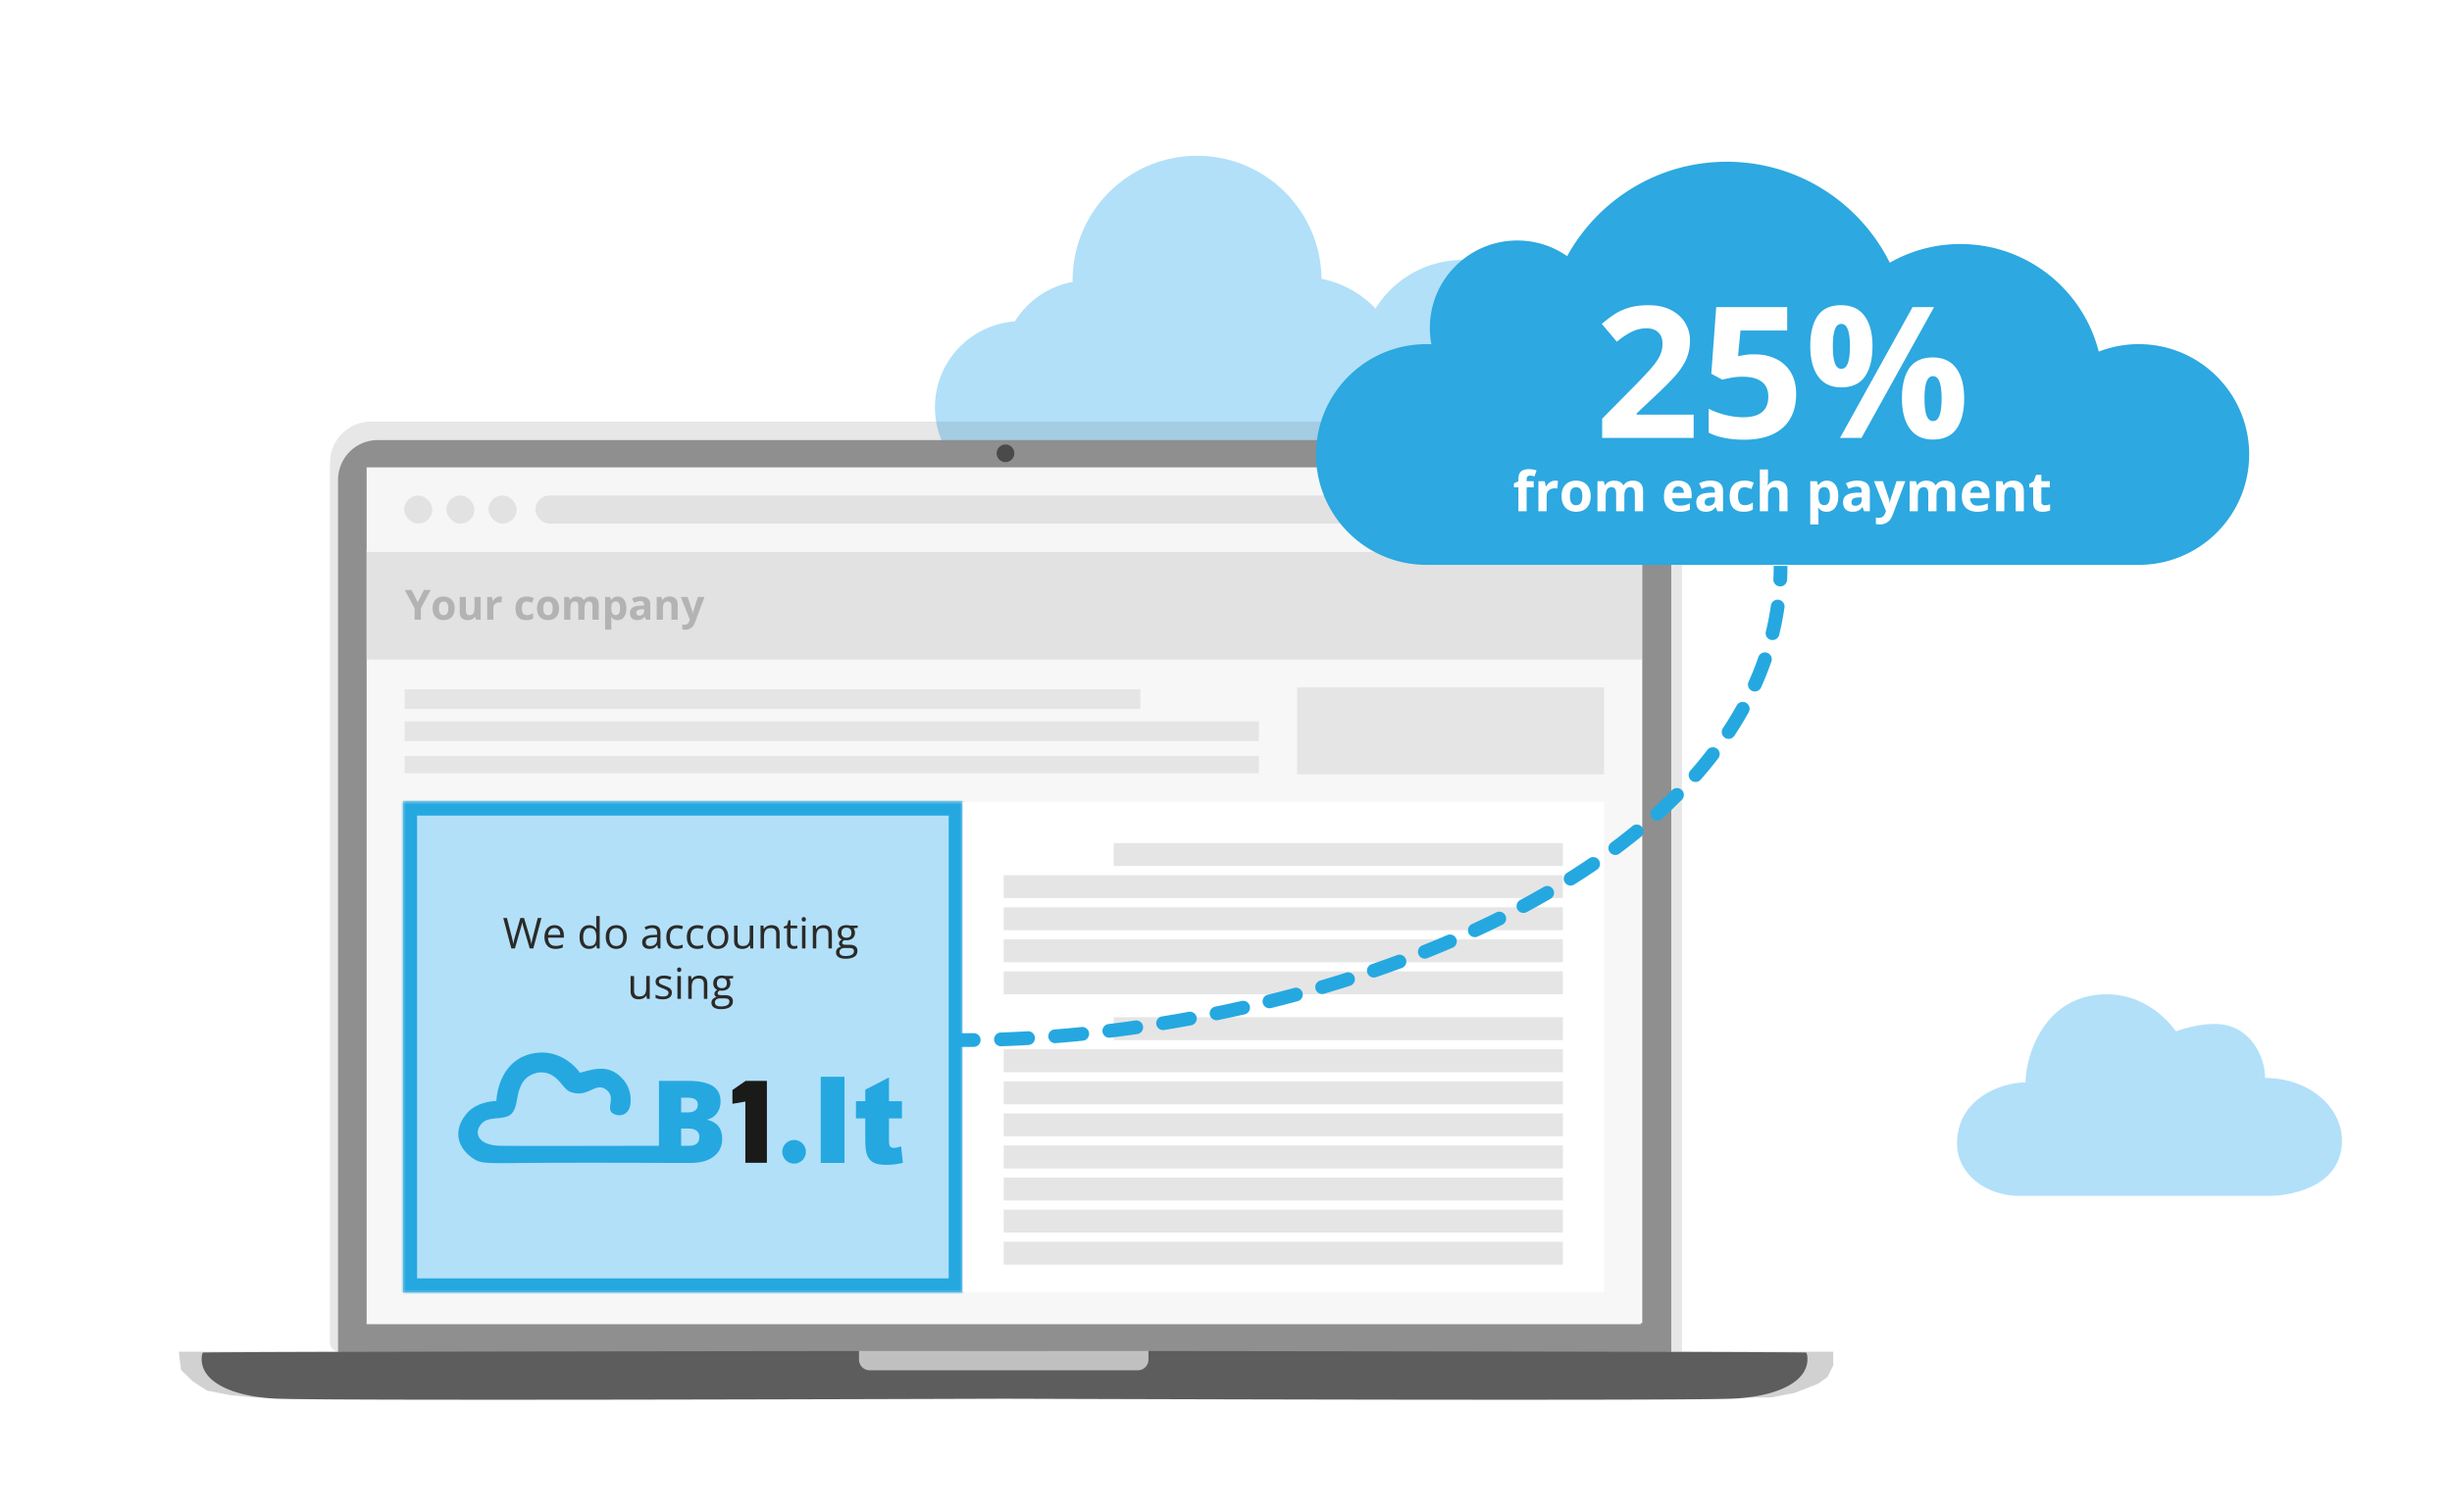 <svg width="535" height="330" fill="none" xmlns="http://www.w3.org/2000/svg"><path fill-rule="evenodd" clip-rule="evenodd" d="m73.724 280.246.19.001.191-.001h.166v-.002c9.293-.19 16.767-7.782 16.767-17.12 0-9.457-7.666-17.124-17.124-17.124-7.889 0-14.532 5.335-16.518 12.595a12.604 12.604 0 0 0-9.567-4.383c-6.358 0-11.62 4.697-12.503 10.81a8.136 8.136 0 0 0-4.149-1.129 8.177 8.177 0 0 0-.204 16.352v.001h.07l.134.001.134-.001h42.413Z" fill="#fff"/><path fill-rule="evenodd" clip-rule="evenodd" d="M345.506 107.658c.289.018.582.028.877.028 7.41 0 13.418-6.008 13.418-13.419 0-7.41-6.008-13.418-13.418-13.418-1.751 0-3.424.335-4.958.945.102-.866.154-1.747.154-2.64 0-12.378-10.034-22.412-22.412-22.412-8.038 0-15.087 4.232-19.043 10.589a22.37 22.37 0 0 0-11.782-6.483C288.178 45.992 276.085 34 261.19 34c-14.997 0-27.154 12.157-27.154 27.154 0 .127.001.254.003.38-5.323.968-9.864 4.178-12.609 8.616-9.743.697-17.43 8.822-17.43 18.742 0 10.319 8.316 18.694 18.611 18.791v.002h122.895v-.027Z" fill="#B2E0F9"/><path fill-rule="evenodd" clip-rule="evenodd" d="M113.239 62.122a6.945 6.945 0 1 0-2.109-13.387c.052-.448.079-.903.079-1.364 0-6.406-5.193-11.6-11.6-11.6-4.16 0-7.81 2.191-9.857 5.482a11.58 11.58 0 0 0-6.103-3.357C83.564 30.206 77.305 24 69.596 24c-7.762 0-14.054 6.292-14.054 14.054l.001.197a9.734 9.734 0 0 0-6.522 4.458 9.725 9.725 0 0 0-9.021 9.7c0 5.34 4.304 9.676 9.633 9.726v.003h63.606v-.016Z" fill="#fff"/><path fill-rule="evenodd" clip-rule="evenodd" d="M441.958 236.232c0-5.751 4-19.232 17.739-19.232 9.826 0 15.043 8.079 15.043 8.079s6.783-2.546 11.479-1.229c5.247 1.472 7.999 6.939 7.999 11.417 9.826 0 16.783 6.587 16.783 13.613 0 10.539-11.992 12.12-15.826 12.12h-54.55c-7.363 0-13.624-4.83-13.624-11.417 0-9.661 9.391-13.351 14.957-13.351Z" fill="#B2E0F9"/><g filter="url(#banner_Partneriams_en__a)"><path d="M55.493 305h330.882l5.154-1 5.154-2 2.062-1.5L400 298v-3H39l.515 4 2.577 2.5 3.093 2 5.154 1 5.154.5Z" fill="#000" fill-opacity=".18"/></g><g filter="url(#banner_Partneriams_en__b)"><path d="M72 101a9 9 0 0 1 9-9h277a9 9 0 0 1 9 9v194H74a2 2 0 0 1-2-2V101Z" fill="#474747" fill-opacity=".13"/></g><path d="M358.314 291.933h3.171V104.702a5.486 5.486 0 0 0-5.486-5.486H82.42a5.486 5.486 0 0 0-5.485 5.486v187.231h281.379Z" fill="#fff" stroke="#8F8F8F" stroke-width="6.342"/><path fill="#F7F7F7" d="M80 120h278v169H80z"/><path fill="#E5E5E5" d="M88.282 150.43h160.527v4.309H88.282zm.001 7.003h186.384v4.309H88.283zm.005 7.541h186.384v3.771H88.288zM283 150h67v19h-67z"/><path fill="#E2E2E2" d="M80.009 120.412H358.21v23.524H80.009z"/><path fill="#F6F6F6" d="M80 102h278.201v18.41H80z"/><rect x="88.187" y="108.137" width="6.137" height="6.137" rx="3.068" fill="#E2E2E2"/><rect x="97.391" y="108.137" width="6.137" height="6.137" rx="3.068" fill="#E2E2E2"/><rect x="106.594" y="108.138" width="6.137" height="6.137" rx="3.068" fill="#E2E2E2"/><rect x="325.473" y="108.137" width="6.137" height="6.137" rx="3.068" fill="#E2E2E2"/><rect x="316.27" y="108.137" width="6.137" height="6.137" rx="3.068" fill="#E2E2E2"/><rect x="334.684" y="108.138" width="6.137" height="6.137" rx="3.068" fill="#E2E2E2"/><rect x="343.88" y="108.136" width="6.137" height="6.137" rx="3.068" fill="#C4C4C4"/><rect x="116.822" y="108.137" width="194.332" height="6.137" rx="3.068" fill="#E2E2E2"/><path d="m91.146 131.432 1.354-2.673h1.483l-2.154 3.965v2.526h-1.367v-2.482l-2.153-4.009H89.8l1.346 2.673Zm8.058 1.327c0 .415-.057.782-.17 1.101-.109.32-.27.591-.483.813a2.03 2.03 0 0 1-.764.497c-.296.113-.63.169-1.003.169-.35 0-.67-.056-.963-.169a2.134 2.134 0 0 1-.76-.497 2.318 2.318 0 0 1-.497-.813 3.228 3.228 0 0 1-.173-1.101c0-.55.098-1.016.293-1.398.195-.382.474-.672.835-.87.36-.199.791-.298 1.292-.298.464 0 .876.099 1.234.298.361.198.644.488.848.87.207.382.31.848.31 1.398Zm-3.432 0c0 .326.035.6.106.822a.967.967 0 0 0 .333.501c.151.113.348.169.59.169.24 0 .434-.056.582-.169a.944.944 0 0 0 .329-.501 2.73 2.73 0 0 0 .106-.822 2.66 2.66 0 0 0-.106-.817.919.919 0 0 0-.329-.492c-.15-.11-.347-.165-.59-.165-.358 0-.619.123-.782.369-.16.246-.24.614-.24 1.105Zm9.106-2.473v4.964h-1.039l-.182-.635h-.071c-.107.169-.24.306-.4.413-.16.107-.336.185-.528.235a2.333 2.333 0 0 1-.6.076c-.355 0-.664-.062-.928-.187a1.384 1.384 0 0 1-.617-.59c-.145-.267-.217-.613-.217-1.039v-3.237h1.354v2.9c0 .355.064.623.191.803.127.181.33.271.608.271.275 0 .491-.062.648-.187.157-.127.267-.312.329-.554a3.56 3.56 0 0 0 .097-.897v-2.336h1.355Zm4.191-.093c.068 0 .146.005.235.013.092.006.166.015.222.027l-.102 1.27a.82.82 0 0 0-.191-.031 1.92 1.92 0 0 0-.209-.014c-.174 0-.345.023-.51.067-.163.044-.31.117-.44.218-.13.097-.234.228-.311.39-.074.16-.111.357-.111.591v2.526h-1.354v-4.964h1.026l.2.835h.066c.098-.169.219-.323.364-.462.148-.142.315-.254.502-.337.189-.086.394-.129.613-.129Zm5.736 5.146c-.492 0-.91-.089-1.257-.267a1.775 1.775 0 0 1-.79-.834c-.181-.376-.271-.857-.271-1.443 0-.607.102-1.101.307-1.483.207-.385.492-.667.856-.848.367-.181.792-.271 1.275-.271a3.451 3.451 0 0 1 1.545.338l-.4 1.047a6.408 6.408 0 0 0-.595-.208 1.843 1.843 0 0 0-.55-.085.993.993 0 0 0-.591.169.971.971 0 0 0-.351.497 2.583 2.583 0 0 0-.115.835c0 .329.041.601.124.817a.995.995 0 0 0 .36.484c.157.103.348.155.573.155.281 0 .531-.037.75-.111.219-.077.432-.183.639-.319v1.158a2.188 2.188 0 0 1-.652.28 3.456 3.456 0 0 1-.857.089Zm7.174-2.58c0 .415-.056.782-.168 1.101-.11.32-.271.591-.484.813-.21.219-.465.385-.764.497-.296.113-.63.169-1.003.169-.35 0-.671-.056-.964-.169a2.134 2.134 0 0 1-.759-.497 2.313 2.313 0 0 1-.497-.813 3.213 3.213 0 0 1-.173-1.101c0-.55.097-1.016.293-1.398.195-.382.473-.672.834-.87.361-.199.792-.298 1.292-.298.465 0 .876.099 1.235.298.361.198.643.488.848.87.207.382.31.848.31 1.398Zm-3.432 0c0 .326.036.6.107.822a.967.967 0 0 0 .333.501c.151.113.348.169.59.169.24 0 .434-.056.582-.169a.95.95 0 0 0 .329-.501c.071-.222.106-.496.106-.822a2.66 2.66 0 0 0-.106-.817.924.924 0 0 0-.329-.492c-.151-.11-.348-.165-.59-.165-.359 0-.619.123-.782.369-.16.246-.24.614-.24 1.105Zm10.38-2.566c.563 0 .988.145 1.275.435.29.287.435.749.435 1.385v3.237h-1.359v-2.899c0-.355-.061-.623-.182-.804-.121-.18-.309-.271-.564-.271-.358 0-.612.129-.763.387-.151.254-.227.62-.227 1.096v2.491h-1.354v-2.899c0-.237-.026-.435-.08-.595a.7.7 0 0 0-.244-.36.696.696 0 0 0-.422-.12c-.251 0-.45.064-.595.191-.142.125-.244.31-.306.555a3.84 3.84 0 0 0-.089.893v2.335h-1.354v-4.964h1.035l.182.635h.075c.101-.171.226-.31.377-.417a1.63 1.63 0 0 1 .507-.235c.183-.051.37-.076.559-.076.364 0 .672.059.923.178.255.118.45.302.586.55h.12c.148-.254.357-.439.626-.555a2.14 2.14 0 0 1 .839-.173Zm5.865 0c.56 0 1.011.218 1.354.653.347.435.52 1.073.52 1.913 0 .563-.082 1.036-.244 1.421-.163.382-.388.67-.675.866a1.72 1.72 0 0 1-.99.293c-.24 0-.446-.03-.617-.089a1.594 1.594 0 0 1-.44-.235 2.16 2.16 0 0 1-.315-.311h-.071a3.79 3.79 0 0 1 .071.728v2.002h-1.354v-7.148h1.101l.191.644h.062c.089-.133.197-.256.324-.368.127-.113.28-.202.457-.267.181-.068.39-.102.626-.102Zm-.435 1.083c-.237 0-.425.049-.564.147a.84.84 0 0 0-.306.44 2.666 2.666 0 0 0-.102.741v.146c0 .32.029.591.089.813a.96.96 0 0 0 .306.506c.145.115.343.173.595.173a.757.757 0 0 0 .511-.173c.133-.115.232-.284.297-.506.068-.225.102-.499.102-.821 0-.486-.075-.851-.226-1.097-.151-.246-.385-.369-.702-.369Zm5.461-1.092c.666 0 1.177.145 1.532.435.355.29.532.731.532 1.323v3.308h-.945l-.262-.675h-.036a2.48 2.48 0 0 1-.435.435 1.48 1.48 0 0 1-.51.249c-.193.053-.426.08-.702.08-.293 0-.556-.056-.79-.169a1.25 1.25 0 0 1-.546-.515c-.133-.234-.2-.53-.2-.888 0-.527.185-.914.555-1.163.37-.252.925-.391 1.665-.417l.861-.027v-.218c0-.26-.068-.451-.204-.572-.136-.122-.326-.182-.568-.182-.24 0-.475.034-.706.102a5.554 5.554 0 0 0-.693.257l-.448-.914c.263-.139.558-.249.883-.329.329-.08.668-.12 1.017-.12Zm.719 2.766-.524.018c-.438.012-.743.09-.914.235a.718.718 0 0 0-.253.573c0 .207.06.355.182.444a.802.802 0 0 0 .475.129c.29 0 .534-.086.732-.258.202-.171.302-.416.302-.732v-.409Zm5.563-2.757c.53 0 .956.145 1.279.435.322.287.484.749.484 1.385v3.237h-1.354v-2.899c0-.355-.065-.623-.196-.804-.127-.18-.328-.271-.603-.271-.415 0-.698.141-.848.422-.151.281-.227.687-.227 1.217v2.335h-1.354v-4.964h1.034l.182.635h.076c.107-.171.238-.31.395-.417.16-.107.336-.185.528-.235.196-.051.397-.076.604-.076Zm2.446.093h1.483l.937 2.793c.03.089.055.179.076.271a4.625 4.625 0 0 1 .088.59h.027c.018-.16.041-.309.071-.448a4.32 4.32 0 0 1 .12-.413l.919-2.793h1.452l-2.1 5.599a2.668 2.668 0 0 1-.497.857c-.205.231-.44.404-.706.519a2.14 2.14 0 0 1-.871.173 3.359 3.359 0 0 1-.688-.075v-1.075a2.346 2.346 0 0 0 .533.058.947.947 0 0 0 .83-.444c.092-.133.165-.28.218-.439l.08-.245-1.972-4.928Z" fill="#B3B3B3"/><path stroke="#000" d="M88.5 175.5h121v106h-121z"/><mask id="banner_Partneriams_en__c" fill="#fff"><path d="M88 175h122v107H88V175Z"/></mask><path d="M88 175h122v107H88V175Z" fill="#B2E0F9"/><path d="M88 175v-3h-3v3h3Zm122 0h3v-3h-3v3Zm0 107v3h3v-3h-3Zm-122 0h-3v3h3v-3Zm0-104h122v-6H88v6Zm119-3v107h6V175h-6Zm3 104H88v6h122v-6Zm-119 3V175h-6v107h6Z" fill="#25A8E0" mask="url(#banner_Partneriams_en__c)"/><path d="M118.142 200.342 116.361 207h-.778l-1.321-4.481c-.04-.128-.078-.255-.114-.383l-.096-.369-.077-.309-.041-.205a2.705 2.705 0 0 1-.037.2c-.015.088-.036.19-.063.305a6.786 6.786 0 0 1-.091.369c-.034.131-.07.263-.11.396L112.349 207h-.779l-1.767-6.658h.806l1.071 4.176c.036.14.069.278.1.414.033.134.062.265.086.392.028.128.052.252.073.374.021.121.041.239.059.355a6.13 6.13 0 0 1 .06-.369c.024-.131.05-.263.077-.396.03-.134.062-.269.096-.406.036-.136.074-.273.114-.41l1.197-4.13h.797l1.248 4.162a10.871 10.871 0 0 1 .214.834c.03.13.056.256.078.378.024.118.045.23.063.337a15.714 15.714 0 0 1 .182-.984c.043-.179.089-.364.137-.556l1.07-4.171h.811Zm2.86 1.576c.425 0 .789.094 1.093.282.304.188.536.452.697.792.161.337.241.732.241 1.184v.469h-3.447c.009.586.154 1.033.437 1.339.282.307.68.46 1.193.46.316 0 .595-.028.838-.086.243-.058.495-.143.756-.255v.665a3.741 3.741 0 0 1-.751.246 4.363 4.363 0 0 1-.875.077c-.48 0-.899-.097-1.257-.291a2.047 2.047 0 0 1-.829-.866c-.197-.379-.296-.844-.296-1.393 0-.538.09-1.002.269-1.394.182-.395.437-.698.765-.911.331-.212.72-.318 1.166-.318Zm-.009.619c-.404 0-.726.132-.966.396-.239.264-.382.633-.428 1.107h2.642a2.138 2.138 0 0 0-.141-.784 1.113 1.113 0 0 0-.406-.528c-.182-.127-.416-.191-.701-.191Zm7.523 4.554c-.631 0-1.132-.215-1.503-.647-.367-.431-.551-1.071-.551-1.921 0-.86.189-1.508.565-1.945.377-.44.878-.66 1.503-.66.264 0 .495.034.692.104.198.07.368.164.51.283.143.115.263.247.36.396h.055a7.427 7.427 0 0 1-.055-.788v-1.999h.756V207h-.61l-.114-.71h-.032a1.753 1.753 0 0 1-.36.405 1.664 1.664 0 0 1-.514.291c-.198.07-.431.105-.702.105Zm.119-.628c.534 0 .912-.152 1.134-.456.221-.303.332-.754.332-1.352v-.137c0-.635-.106-1.122-.319-1.462-.209-.34-.592-.51-1.147-.51-.465 0-.812.179-1.043.537-.231.356-.346.841-.346 1.458 0 .613.114 1.087.341 1.421.231.334.58.501 1.048.501Zm8.12-1.968c0 .41-.053.776-.16 1.098a2.236 2.236 0 0 1-.46.815c-.2.222-.443.392-.728.51a2.533 2.533 0 0 1-.961.173c-.334 0-.641-.058-.92-.173a2.075 2.075 0 0 1-.72-.51 2.373 2.373 0 0 1-.469-.815 3.416 3.416 0 0 1-.164-1.098c0-.546.093-1.011.278-1.393a1.97 1.97 0 0 1 .793-.879c.346-.204.757-.305 1.234-.305.455 0 .853.101 1.193.305.343.203.609.498.797.883.191.383.287.846.287 1.389Zm-3.798 0c0 .401.053.749.159 1.043a1.4 1.4 0 0 0 .492.683c.222.161.507.242.856.242.346 0 .63-.081.852-.242.224-.161.39-.388.496-.683.106-.294.159-.642.159-1.043 0-.398-.053-.741-.159-1.029a1.38 1.38 0 0 0-.492-.674c-.221-.158-.508-.237-.86-.237-.52 0-.901.172-1.144.515-.239.343-.359.818-.359 1.425Zm9.395-2.568c.595 0 1.037.133 1.325.4.289.268.433.694.433 1.28V207h-.551l-.146-.738h-.036c-.14.182-.286.336-.438.46a1.614 1.614 0 0 1-.528.278c-.197.061-.44.091-.729.091-.303 0-.573-.053-.81-.159a1.267 1.267 0 0 1-.556-.483c-.133-.216-.2-.489-.2-.82 0-.498.197-.88.592-1.147.395-.268.996-.413 1.803-.438l.861-.036v-.305c0-.431-.093-.733-.278-.906-.185-.174-.446-.26-.783-.26-.261 0-.51.038-.747.114a5.17 5.17 0 0 0-.674.268l-.232-.573c.224-.116.482-.214.774-.296.291-.082.598-.123.92-.123Zm1.011 2.614-.761.032c-.622.024-1.061.126-1.316.305-.255.179-.382.432-.382.76 0 .286.086.497.259.633.173.137.403.205.688.205.443 0 .806-.123 1.088-.369.283-.246.424-.614.424-1.106v-.46Zm4.304 2.55c-.45 0-.846-.093-1.189-.278a1.906 1.906 0 0 1-.802-.847c-.191-.379-.286-.857-.286-1.434 0-.605.1-1.098.3-1.48.203-.386.483-.671.838-.857a2.582 2.582 0 0 1 1.211-.277c.249 0 .489.025.72.077.234.049.425.111.574.187l-.228.633a3.816 3.816 0 0 0-.528-.164 2.317 2.317 0 0 0-.556-.073c-.346 0-.634.074-.865.223a1.36 1.36 0 0 0-.515.656c-.112.288-.168.644-.168 1.066 0 .403.054.748.164 1.033.112.286.278.504.496.656.222.149.498.223.829.223.264 0 .503-.027.715-.082.213-.057.405-.124.578-.2v.674c-.167.085-.353.15-.56.196a3.407 3.407 0 0 1-.728.068Zm4.472 0c-.45 0-.846-.093-1.189-.278a1.898 1.898 0 0 1-.801-.847c-.192-.379-.287-.857-.287-1.434 0-.605.1-1.098.3-1.48.204-.386.483-.671.838-.857a2.584 2.584 0 0 1 1.212-.277c.249 0 .488.025.719.077.234.049.425.111.574.187l-.228.633a3.773 3.773 0 0 0-.528-.164 2.31 2.31 0 0 0-.556-.073c-.346 0-.634.074-.865.223a1.352 1.352 0 0 0-.514.656c-.113.288-.169.644-.169 1.066 0 .403.055.748.164 1.033.112.286.278.504.496.656.222.149.498.223.829.223.264 0 .503-.027.715-.082.213-.057.406-.124.579-.2v.674a2.36 2.36 0 0 1-.561.196 3.407 3.407 0 0 1-.728.068Zm6.776-2.596c0 .41-.053.776-.159 1.098a2.25 2.25 0 0 1-.46.815c-.2.222-.443.392-.729.51a2.525 2.525 0 0 1-.961.173c-.334 0-.64-.058-.92-.173a2.062 2.062 0 0 1-.719-.51 2.357 2.357 0 0 1-.469-.815 3.416 3.416 0 0 1-.164-1.098c0-.546.092-1.011.278-1.393.185-.386.449-.679.792-.879.346-.204.758-.305 1.234-.305.456 0 .853.101 1.193.305.344.203.609.498.797.883.192.383.287.846.287 1.389Zm-3.798 0c0 .401.053.749.16 1.043.106.295.27.522.491.683.222.161.507.242.857.242.346 0 .63-.081.851-.242.225-.161.39-.388.497-.683.106-.294.159-.642.159-1.043 0-.398-.053-.741-.159-1.029a1.392 1.392 0 0 0-.492-.674c-.222-.158-.509-.237-.861-.237-.519 0-.9.172-1.143.515-.24.343-.36.818-.36 1.425Zm9.227-2.486V207h-.619l-.11-.701h-.041a1.464 1.464 0 0 1-.4.437c-.164.118-.35.206-.556.264a2.261 2.261 0 0 1-.651.091c-.395 0-.726-.064-.993-.191a1.293 1.293 0 0 1-.606-.592c-.133-.267-.2-.61-.2-1.029v-3.27h.765v3.215c0 .416.094.727.282.933.188.204.475.306.861.306.37 0 .665-.07.883-.21.222-.14.381-.344.479-.615.097-.273.145-.607.145-1.002v-2.627h.761Zm3.962-.091c.592 0 1.04.145 1.344.437.303.288.455.753.455 1.393V207h-.747v-3.202c0-.416-.096-.727-.287-.933-.188-.207-.478-.31-.87-.31-.552 0-.941.156-1.166.469-.224.313-.337.767-.337 1.362V207h-.756v-4.991h.611l.114.719h.041a1.49 1.49 0 0 1 .405-.442c.164-.121.347-.212.551-.273.203-.064.417-.095.642-.095Zm4.969 4.554c.124 0 .252-.011.382-.032a1.67 1.67 0 0 0 .319-.078v.588a1.61 1.61 0 0 1-.369.1 2.653 2.653 0 0 1-.455.041 1.82 1.82 0 0 1-.72-.137 1.115 1.115 0 0 1-.519-.473c-.128-.222-.191-.528-.191-.92v-2.96h-.711v-.369l.715-.296.301-1.084h.455v1.157h1.462v.592h-1.462v2.937c0 .313.072.547.214.701a.759.759 0 0 0 .579.233Zm2.468-4.463V207h-.756v-4.991h.756Zm-.369-1.868a.45.45 0 0 1 .319.123c.091.079.137.204.137.374 0 .167-.046.291-.137.373a.45.45 0 0 1-.319.123.464.464 0 0 1-.328-.123c-.085-.082-.127-.206-.127-.373 0-.17.042-.295.127-.374a.464.464 0 0 1 .328-.123Zm4.336 1.777c.592 0 1.04.145 1.343.437.304.288.456.753.456 1.393V207h-.747v-3.202c0-.416-.096-.727-.287-.933-.188-.207-.478-.31-.87-.31-.553 0-.941.156-1.166.469-.225.313-.337.767-.337 1.362V207h-.756v-4.991h.61l.114.719h.041c.106-.176.242-.323.405-.442a1.78 1.78 0 0 1 .552-.273c.203-.064.417-.095.642-.095Zm4.75 7.323c-.656 0-1.162-.123-1.517-.369-.355-.243-.533-.585-.533-1.025 0-.313.099-.58.296-.801.201-.222.477-.369.829-.442a.918.918 0 0 1-.337-.273.683.683 0 0 1-.136-.419.79.79 0 0 1 .15-.479c.103-.139.259-.273.469-.4a1.371 1.371 0 0 1-.638-.538 1.627 1.627 0 0 1-.241-.888c0-.358.074-.663.223-.915.149-.255.364-.45.647-.583.282-.134.624-.201 1.024-.201.089 0 .177.005.265.014.091.006.177.017.259.032.082.012.154.027.214.046h1.713v.487l-.92.114a1.608 1.608 0 0 1 .318.983c0 .498-.168.895-.505 1.189-.337.291-.8.437-1.389.437a2.63 2.63 0 0 1-.428-.036 1.11 1.11 0 0 0-.342.273.558.558 0 0 0-.114.346c0 .097.029.175.087.232a.557.557 0 0 0 .26.128c.112.024.247.036.405.036h.879c.543 0 .959.114 1.248.342.291.228.437.56.437.997 0 .553-.225.976-.674 1.271-.45.294-1.099.442-1.949.442Zm.022-.592c.413 0 .755-.043 1.025-.128.273-.082.477-.202.61-.36a.81.81 0 0 0 .205-.555c0-.201-.045-.352-.136-.456a.698.698 0 0 0-.401-.2 3.21 3.21 0 0 0-.647-.055h-.865c-.225 0-.421.035-.588.105a.84.84 0 0 0-.387.31.92.92 0 0 0-.132.51c0 .27.114.475.342.615.228.142.552.214.974.214Zm.196-3.99c.362 0 .633-.091.815-.273.183-.182.274-.448.274-.797 0-.374-.093-.653-.278-.838-.185-.188-.459-.282-.82-.282-.346 0-.613.097-.801.291-.186.191-.278.472-.278.843 0 .34.094.601.282.783.188.182.457.273.806.273Zm-42.914 8.35V218h-.619l-.109-.701h-.041a1.455 1.455 0 0 1-.401.437 1.751 1.751 0 0 1-.556.264c-.203.061-.42.091-.651.091-.395 0-.726-.064-.993-.191a1.286 1.286 0 0 1-.605-.592c-.134-.267-.201-.61-.201-1.029v-3.27h.765v3.215c0 .416.094.727.283.933.188.204.475.306.86.306.371 0 .665-.07.884-.21.222-.14.381-.344.478-.615.097-.273.146-.607.146-1.002v-2.627h.76Zm4.828 3.625c0 .319-.081.587-.242.806a1.423 1.423 0 0 1-.683.487 3.042 3.042 0 0 1-1.056.164c-.349 0-.651-.027-.907-.082a2.638 2.638 0 0 1-.669-.232v-.697c.203.1.446.191.729.273.282.082.57.123.865.123.431 0 .744-.07.938-.209a.667.667 0 0 0 .292-.569.575.575 0 0 0-.119-.36c-.076-.107-.205-.208-.387-.305a5.564 5.564 0 0 0-.756-.328 8.986 8.986 0 0 1-.829-.36 1.545 1.545 0 0 1-.537-.442c-.125-.173-.187-.398-.187-.674 0-.422.17-.745.51-.97.343-.228.793-.341 1.348-.341.301 0 .582.03.843.091.264.057.51.136.738.236l-.256.606a4.688 4.688 0 0 0-.66-.223 2.82 2.82 0 0 0-.715-.091c-.349 0-.618.058-.806.173a.533.533 0 0 0-.278.474.57.57 0 0 0 .128.382c.088.1.227.194.419.283.191.088.443.191.756.309.312.116.583.236.81.36.228.121.403.27.524.446.125.173.187.397.187.67Zm1.972-3.625V218h-.756v-4.991h.756Zm-.369-1.868c.124 0 .231.041.319.123.091.079.136.204.136.374 0 .167-.045.291-.136.373a.452.452 0 0 1-.319.123.462.462 0 0 1-.328-.123c-.085-.082-.128-.206-.128-.373 0-.17.043-.295.128-.374a.462.462 0 0 1 .328-.123Zm4.335 1.777c.592 0 1.04.145 1.344.437.304.288.455.753.455 1.393V218h-.747v-3.202c0-.416-.095-.727-.286-.933-.189-.207-.479-.31-.87-.31-.553 0-.942.156-1.166.469-.225.313-.337.767-.337 1.362V218h-.756v-4.991h.61l.114.719h.041a1.49 1.49 0 0 1 .405-.442c.164-.121.348-.212.551-.273.204-.064.418-.095.642-.095Zm4.75 7.323c-.655 0-1.161-.123-1.516-.369-.355-.243-.533-.585-.533-1.025 0-.313.099-.58.296-.801.2-.222.477-.369.829-.442a.91.91 0 0 1-.337-.273.683.683 0 0 1-.137-.419c0-.183.05-.342.151-.479.103-.139.259-.273.469-.4a1.371 1.371 0 0 1-.638-.538 1.627 1.627 0 0 1-.241-.888c0-.358.074-.663.223-.915.149-.255.364-.45.647-.583.282-.134.623-.201 1.024-.201.088 0 .176.005.264.014.091.006.178.017.26.032.082.012.153.027.214.046h1.712v.487l-.92.114a1.608 1.608 0 0 1 .319.983c0 .498-.168.895-.505 1.189-.337.291-.8.437-1.389.437-.14 0-.283-.012-.428-.036a1.11 1.11 0 0 0-.342.273.558.558 0 0 0-.114.346c0 .097.029.175.087.232.06.058.147.101.259.128.113.024.248.036.406.036h.879c.543 0 .959.114 1.247.342.292.228.438.56.438.997 0 .553-.225.976-.674 1.271-.45.294-1.099.442-1.95.442Zm.023-.592c.413 0 .755-.043 1.025-.128.273-.082.477-.202.61-.36a.81.81 0 0 0 .205-.555c0-.201-.045-.352-.137-.456a.695.695 0 0 0-.4-.2 3.21 3.21 0 0 0-.647-.055h-.865c-.225 0-.421.035-.588.105a.84.84 0 0 0-.387.31.92.92 0 0 0-.132.51c0 .27.114.475.342.615.227.142.552.214.974.214Zm.196-3.99c.361 0 .633-.091.815-.273.182-.182.273-.448.273-.797 0-.374-.092-.653-.277-.838-.186-.188-.459-.282-.82-.282-.346 0-.613.097-.802.291-.185.191-.277.472-.277.843 0 .34.094.601.282.783.188.182.457.273.806.273Z" fill="#2B2A29"/><g clip-path="url(#banner_Partneriams_en__d)"><path fill-rule="evenodd" clip-rule="evenodd" d="M162.627 253.771v-13.358l-2.821.49v-3.014l2.868-1.985h4.654v17.867h-4.701Z" fill="#1A1A18"/><path d="M179.081 235.002h5.172v18.807h-5.172v-18.807Zm14.889.135v5.193h2.821v3.762h-2.821v4.842c0 .583.056.97.164 1.158.169.29.463.439.887.439.381 0 .913-.114 1.597-.338l.381 3.614c-1.277.281-2.467.421-3.575.421-1.285 0-2.233-.167-2.839-.5-.61-.333-1.06-.842-1.35-1.522-.294-.68-.437-1.785-.437-3.311v-4.803h-2.038v-3.762h2.038v-2.509l5.172-2.684Z" fill="#25A8E0"/><path fill-rule="evenodd" clip-rule="evenodd" d="M173.26 248.798a2.579 2.579 0 0 1 2.518 3.13 2.563 2.563 0 0 1-1.964 1.964 2.579 2.579 0 0 1-3.129-2.518 2.575 2.575 0 0 1 2.575-2.576Z" fill="#25A8E0"/><path d="M156.822 245.89c-.498-.686-1.302-1.176-2.412-1.47v-.122a3.438 3.438 0 0 0 2.032-1.371c.515-.71.772-1.568.772-2.572 0-1.526-.59-2.65-1.77-3.373-1.179-.722-2.985-1.083-5.417-1.083h-6.245v6.562l-.009 7.602c-7.346.003-29.833.073-34.555 0-5.395-.082-5.977-3.335-3.779-5.169 1.017-.848 2.96-.766 4.135-.97 1.448-.252 2.584-.559 3.133-3.44.483-2.532.886-5.699 4.852-6.426 4.377-.328 5.074 4 7.242 4.349 3.672 1.196 5.267-2.6 7.707-.377 1.664 1.518.011 3.462.856 4.651.202.285.582.464 1.009.604 1.101.361 2.866-.017 3.174-2.334.169-1.27.043-3.515-1.614-5.395-2.995-3.395-6.22-2.295-9.419-1.422-.42-.728-3.957-5.158-9.691-4.316-8.318 1.222-8.518 10.472-8.518 10.472s-4.121-.015-6.426 2.673c-3.116 3.633-2.182 7.594 1.517 9.974 1.767 1.137 3.278.908 13.699.854 11.387-.058 25.687 0 25.687 0l.19-.004.81.001v.011h6.967c2.106 0 3.769-.467 4.989-1.402 1.22-.934 1.831-2.214 1.831-3.838 0-1.094-.249-1.984-.747-2.669Zm-8.203-6.33h1.359c1.518 0 2.277.502 2.277 1.506 0 .563-.19.987-.569 1.273-.38.286-.917.429-1.61.429h-1.457v-3.208Zm1.701 10.505h-1.701v-3.759h1.603c.768 0 1.353.159 1.757.478.405.318.607.775.607 1.371 0 1.273-.756 1.91-2.266 1.91Z" fill="#25A8E0"/></g><path fill="#fff" d="M210 175h140v107H210z"/><path fill="#E5E5E5" d="M243 184h98v5h-98zm-24 7h122v5H219zm0 7h122v5H219zm0 7h122v5H219zm0 7h122v5H219zm24 10h98v5h-98zm-24 7h122v5H219zm0 7h122v5H219zm0 7h122v5H219zm0 7h122v5H219zm0 7h122v5H219zm0 7h122v5H219zm0 7h122v5H219z"/><path fill-rule="evenodd" clip-rule="evenodd" d="m219.184 294.824 9.74-.01v.02c47.445.05 165.138.191 165.202.366.08.22.145.437.196.651.679 5.522-6.216 8.826-15.767 9.38-8.476.492-124.64.148-159.371.034-34.731.114-150.895.458-159.37-.034-9.551-.554-16.446-3.858-15.768-9.38a5.93 5.93 0 0 1 .197-.651c.063-.175 117.756-.316 165.202-.366v-.02l9.739.01Z" fill="#5D5D5D"/><path d="M187.43 294.814h63.152v1.93a2.315 2.315 0 0 1-2.315 2.314h-58.522a2.314 2.314 0 0 1-2.315-2.314v-1.93Z" fill="silver"/><circle cx="219.384" cy="98.929" fill="#4A4A4A" r="1.929"/><path fill-rule="evenodd" clip-rule="evenodd" d="M311.792 123.271c-.187.004-.374.006-.562.006-13.302 0-24.086-10.783-24.086-24.085 0-13.302 10.784-24.086 24.086-24.086.362 0 .723.009 1.082.024a19.148 19.148 0 0 1-.333-3.567c0-10.534 8.539-19.074 19.073-19.074 4.048 0 7.801 1.26 10.888 3.411 6.754-12.28 19.816-20.602 34.821-20.602 15.581 0 29.067 8.973 35.571 22.033a30.999 30.999 0 0 1 15.401-4.07c14.555 0 26.777 9.985 30.191 23.479a24.023 24.023 0 0 1 8.736-1.633c13.301 0 24.085 10.783 24.085 24.085 0 13.302-10.784 24.085-24.085 24.085H311.792v-.006Z" fill="#2DA8E0"/><path d="M369.535 95.574h-19.961v-4.199l7.168-7.246c1.445-1.485 2.604-2.721 3.477-3.711.885-1.003 1.523-1.914 1.914-2.734a5.9 5.9 0 0 0 .605-2.637c0-1.133-.319-1.98-.957-2.54-.625-.572-1.465-.859-2.52-.859a7.27 7.27 0 0 0-3.222.762c-1.042.508-2.129 1.23-3.262 2.168l-3.281-3.887a30.31 30.31 0 0 1 2.598-1.992c.924-.625 1.992-1.126 3.203-1.504 1.224-.39 2.688-.586 4.394-.586 1.875 0 3.483.339 4.824 1.016 1.355.677 2.396 1.602 3.125 2.773.73 1.16 1.094 2.474 1.094 3.946 0 1.575-.312 3.014-.937 4.316s-1.537 2.591-2.735 3.867c-1.185 1.276-2.617 2.69-4.297 4.239l-3.671 3.457v.273h12.441v5.078Zm13.32-18.242c1.745 0 3.294.332 4.649.996a7.54 7.54 0 0 1 3.222 2.93c.782 1.289 1.172 2.877 1.172 4.765 0 2.058-.429 3.835-1.289 5.333-.846 1.484-2.116 2.623-3.808 3.417-1.68.795-3.777 1.192-6.29 1.192-1.497 0-2.91-.13-4.238-.39-1.315-.248-2.467-.632-3.457-1.153v-5.215c.99.52 2.175.964 3.555 1.328 1.393.352 2.702.528 3.926.528 1.198 0 2.207-.157 3.027-.47.82-.325 1.439-.82 1.855-1.484.43-.677.645-1.536.645-2.578 0-1.393-.469-2.46-1.406-3.203-.938-.742-2.377-1.113-4.317-1.113-.742 0-1.517.072-2.324.215-.794.143-1.458.286-1.992.43l-2.402-1.29 1.074-14.55h15.488v5.117H379.75l-.528 5.605c.443-.091.925-.182 1.446-.273.521-.091 1.25-.137 2.187-.137Zm18.867-10.723c2.24 0 3.939.782 5.098 2.344 1.159 1.563 1.738 3.757 1.738 6.582 0 2.826-.547 5.033-1.64 6.621-1.094 1.589-2.826 2.383-5.196 2.383-2.2 0-3.873-.794-5.019-2.383-1.146-1.588-1.719-3.795-1.719-6.62 0-2.826.534-5.02 1.602-6.583 1.08-1.562 2.793-2.344 5.136-2.344Zm.039 4.082c-.638 0-1.106.404-1.406 1.211-.299.808-.449 2.032-.449 3.672 0 1.64.15 2.871.449 3.692.3.82.768 1.23 1.406 1.23.638 0 1.107-.404 1.407-1.21.312-.821.468-2.058.468-3.712 0-1.64-.156-2.864-.468-3.672-.3-.807-.769-1.21-1.407-1.21Zm20.235-3.672-15.84 28.555h-4.687l15.839-28.555h4.688Zm-.274 10.997c2.24 0 3.939.78 5.098 2.343 1.159 1.563 1.738 3.757 1.738 6.582 0 2.813-.547 5.013-1.64 6.602-1.094 1.588-2.826 2.383-5.196 2.383-2.2 0-3.873-.794-5.019-2.383s-1.719-3.79-1.719-6.602c0-2.825.534-5.02 1.602-6.582 1.08-1.562 2.793-2.343 5.136-2.343Zm.039 4.082c-.638 0-1.106.403-1.406 1.21-.299.808-.449 2.032-.449 3.672 0 1.641.15 2.872.449 3.692.3.82.768 1.23 1.406 1.23.638 0 1.107-.403 1.407-1.21.312-.82.468-2.058.468-3.711 0-1.641-.156-2.865-.468-3.672-.3-.808-.769-1.211-1.407-1.211Zm-87.123 24.267h-1.546v5.209h-1.788v-5.209h-.984v-.861l.984-.481v-.48c0-.559.094-.992.282-1.301a1.53 1.53 0 0 1 .802-.656c.348-.129.758-.193 1.231-.193.348 0 .664.029.949.087.285.055.518.118.697.188l-.457 1.312a5.478 5.478 0 0 0-.445-.117 2.599 2.599 0 0 0-.551-.052c-.25 0-.433.076-.551.228-.113.149-.169.34-.169.574v.41h1.546v1.342Zm4.688-1.465c.09 0 .193.006.31.018.122.008.219.02.293.035l-.134 1.676a1.076 1.076 0 0 0-.252-.041 2.498 2.498 0 0 0-.276-.018c-.23 0-.455.03-.673.088a1.655 1.655 0 0 0-.581.287 1.366 1.366 0 0 0-.41.516 1.861 1.861 0 0 0-.146.779v3.334h-1.787v-6.551h1.353l.264 1.102h.088c.129-.223.289-.426.48-.609a2.31 2.31 0 0 1 .662-.446c.25-.113.52-.17.809-.17Zm7.746 3.387c0 .547-.074 1.031-.223 1.453-.144.422-.357.78-.638 1.072-.278.29-.614.508-1.008.657a3.717 3.717 0 0 1-1.324.222c-.461 0-.885-.074-1.272-.222a2.82 2.82 0 0 1-1.002-.657c-.281-.292-.5-.65-.656-1.072a4.273 4.273 0 0 1-.229-1.453c0-.726.129-1.342.387-1.846a2.659 2.659 0 0 1 1.102-1.148c.476-.262 1.045-.393 1.705-.393.613 0 1.156.131 1.629.393.476.262.849.645 1.119 1.148.273.504.41 1.12.41 1.846Zm-4.529 0c0 .43.047.791.14 1.084.094.293.241.514.44.662.199.149.459.223.779.223.317 0 .572-.074.768-.223.199-.148.343-.369.433-.662.094-.293.141-.654.141-1.084 0-.433-.047-.793-.141-1.078-.09-.289-.234-.506-.433-.65-.2-.145-.459-.217-.78-.217-.472 0-.816.162-1.031.486-.211.324-.316.811-.316 1.459Zm13.699-3.387c.742 0 1.303.192 1.682.575.382.379.574.988.574 1.828v4.271h-1.793v-3.826c0-.469-.08-.822-.24-1.06-.161-.239-.409-.358-.745-.358-.472 0-.808.17-1.007.51-.2.336-.299.818-.299 1.447v3.287h-1.787v-3.826c0-.312-.035-.574-.106-.785a.927.927 0 0 0-.322-.475.925.925 0 0 0-.557-.158c-.332 0-.593.084-.785.252-.187.164-.322.408-.404.732a5.066 5.066 0 0 0-.117 1.178v3.082h-1.787v-6.551h1.365l.24.838h.1c.132-.226.298-.41.498-.55.203-.141.425-.245.668-.311.242-.066.488-.1.738-.1.48 0 .887.079 1.219.235.336.156.593.398.773.726h.158c.196-.336.471-.58.827-.732a2.814 2.814 0 0 1 1.107-.229Zm9.914 0c.605 0 1.127.118 1.564.352.438.23.776.566 1.014 1.008.238.441.358.98.358 1.617v.867h-4.225c.019.504.17.901.451 1.19.285.285.68.427 1.184.427.418 0 .8-.043 1.148-.129a5.819 5.819 0 0 0 1.072-.386v1.383c-.324.16-.664.277-1.019.351a6.338 6.338 0 0 1-1.283.111c-.657 0-1.239-.121-1.746-.363a2.711 2.711 0 0 1-1.19-1.107c-.285-.496-.428-1.121-.428-1.875 0-.766.129-1.403.387-1.91.262-.512.625-.895 1.09-1.149.465-.258 1.006-.387 1.623-.387Zm.012 1.272c-.348 0-.637.111-.867.334-.227.223-.358.572-.393 1.049h2.508a1.762 1.762 0 0 0-.147-.709 1.098 1.098 0 0 0-.41-.492c-.18-.122-.41-.182-.691-.182Zm7.06-1.283c.879 0 1.553.191 2.022.574.469.383.703.965.703 1.746v4.365h-1.248l-.346-.89h-.047a3.344 3.344 0 0 1-.574.574 1.97 1.97 0 0 1-.674.328c-.254.07-.562.105-.926.105-.386 0-.734-.074-1.043-.222a1.662 1.662 0 0 1-.72-.68c-.176-.309-.264-.699-.264-1.172 0-.695.244-1.207.733-1.535.488-.332 1.22-.516 2.197-.551l1.136-.035v-.287c0-.344-.089-.596-.269-.756-.18-.16-.43-.24-.75-.24-.316 0-.627.045-.932.135a7.26 7.26 0 0 0-.914.34l-.592-1.208a5.104 5.104 0 0 1 1.166-.433 5.633 5.633 0 0 1 1.342-.158Zm.949 3.65-.691.023c-.578.016-.98.12-1.207.311a.946.946 0 0 0-.334.756c0 .273.08.469.24.586.16.113.369.17.627.17.383 0 .705-.114.967-.34.266-.227.398-.549.398-.967v-.539Zm6.282 3.152c-.649 0-1.201-.117-1.658-.351a2.344 2.344 0 0 1-1.043-1.102c-.239-.496-.358-1.131-.358-1.904 0-.801.135-1.453.404-1.957a2.567 2.567 0 0 1 1.131-1.119c.485-.238 1.045-.358 1.682-.358.453 0 .844.045 1.172.135.332.086.621.19.867.311l-.527 1.383a8.16 8.16 0 0 0-.785-.276 2.483 2.483 0 0 0-.727-.111c-.313 0-.572.074-.779.222-.207.145-.362.364-.463.657-.102.293-.153.66-.153 1.101 0 .434.055.793.164 1.078.11.286.268.498.475.639.207.137.459.205.756.205.371 0 .701-.049.99-.146a3.94 3.94 0 0 0 .844-.422v1.529a2.934 2.934 0 0 1-.861.369c-.297.078-.674.117-1.131.117Zm5.302-9.234v1.857c0 .325-.011.633-.035.926-.019.293-.035.5-.047.621h.094c.141-.226.307-.41.498-.55.196-.141.41-.245.645-.311.234-.066.486-.1.756-.1.472 0 .884.084 1.236.252.352.164.625.424.82.78.196.351.293.808.293 1.371v4.271h-1.787v-3.826c0-.469-.086-.822-.258-1.06-.172-.239-.437-.358-.797-.358-.359 0-.642.084-.849.252-.207.164-.354.408-.44.732a4.613 4.613 0 0 0-.129 1.178v3.082h-1.787v-9.117h1.787Zm12.862 2.443c.738 0 1.334.288 1.787.862.457.574.685 1.416.685 2.525 0 .742-.107 1.367-.322 1.875-.215.504-.512.885-.89 1.143a2.274 2.274 0 0 1-1.307.386 2.52 2.52 0 0 1-.815-.117 2.112 2.112 0 0 1-.58-.31 2.837 2.837 0 0 1-.416-.41h-.093a4.905 4.905 0 0 1 .093.96v2.643h-1.787v-9.434h1.453l.252.85h.082c.118-.176.26-.338.428-.486.168-.149.369-.266.604-.352.238-.09.513-.135.826-.135Zm-.574 1.43c-.313 0-.561.065-.745.193-.183.129-.318.323-.404.581-.082.257-.127.584-.135.978v.193c0 .422.039.78.118 1.073.082.293.216.515.404.668.191.152.453.228.785.228.273 0 .498-.076.674-.228.176-.153.306-.375.392-.668a3.78 3.78 0 0 0 .135-1.084c0-.641-.099-1.123-.299-1.448-.199-.324-.507-.486-.925-.486Zm7.207-1.441c.879 0 1.552.191 2.021.574.469.383.703.965.703 1.746v4.365h-1.248l-.346-.89h-.046a3.348 3.348 0 0 1-.575.574c-.195.148-.42.258-.673.328a3.53 3.53 0 0 1-.926.105 2.38 2.38 0 0 1-1.043-.222 1.659 1.659 0 0 1-.721-.68c-.176-.309-.264-.699-.264-1.172 0-.695.245-1.207.733-1.535.488-.332 1.221-.516 2.197-.551l1.137-.035v-.287c0-.344-.09-.596-.27-.756-.179-.16-.429-.24-.75-.24-.316 0-.627.045-.931.135-.305.09-.61.203-.914.34l-.592-1.208a5.07 5.07 0 0 1 1.166-.433 5.627 5.627 0 0 1 1.342-.158Zm.949 3.65-.692.023c-.578.016-.98.12-1.207.311a.95.95 0 0 0-.334.756c0 .273.08.469.241.586.16.113.369.17.627.17.382 0 .705-.114.966-.34.266-.227.399-.549.399-.967v-.539Zm2.683-3.516h1.957l1.237 3.686c.039.117.072.236.099.357a5.3 5.3 0 0 1 .118.78h.035c.023-.211.054-.408.093-.592.043-.184.096-.365.159-.545l1.213-3.686h1.916l-2.772 7.389c-.168.453-.387.83-.656 1.131-.27.305-.58.533-.932.686-.347.152-.73.228-1.148.228a4.4 4.4 0 0 1-.908-.1v-1.418a3.096 3.096 0 0 0 .703.077c.25 0 .465-.053.644-.159.18-.105.33-.248.451-.427.122-.176.217-.369.288-.58l.105-.323-2.602-6.504Zm15.463-.123c.743 0 1.303.192 1.682.575.383.379.574.988.574 1.828v4.271h-1.793v-3.826c0-.469-.08-.822-.24-1.06-.16-.239-.408-.358-.744-.358-.473 0-.809.17-1.008.51-.199.336-.299.818-.299 1.447v3.287h-1.787v-3.826c0-.312-.035-.574-.105-.785a.934.934 0 0 0-.323-.475.922.922 0 0 0-.556-.158c-.332 0-.594.084-.785.252-.188.164-.323.408-.405.732a5.066 5.066 0 0 0-.117 1.178v3.082h-1.787v-6.551h1.365l.24.838h.1a1.74 1.74 0 0 1 .498-.55c.203-.141.426-.245.668-.311.242-.066.488-.1.738-.1.481 0 .887.079 1.219.235.336.156.594.398.774.726h.158c.195-.336.47-.58.826-.732a2.814 2.814 0 0 1 1.107-.229Zm6.797 0c.606 0 1.127.118 1.565.352.437.23.775.566 1.013 1.008.239.441.358.98.358 1.617v.867h-4.225c.02.504.17.901.451 1.19.285.285.68.427 1.184.427.418 0 .801-.043 1.148-.129a5.853 5.853 0 0 0 1.073-.386v1.383a4.26 4.26 0 0 1-1.02.351 6.331 6.331 0 0 1-1.283.111c-.656 0-1.238-.121-1.746-.363a2.711 2.711 0 0 1-1.19-1.107c-.285-.496-.427-1.121-.427-1.875 0-.766.128-1.403.386-1.91.262-.512.625-.895 1.09-1.149.465-.258 1.006-.387 1.623-.387Zm.012 1.272c-.348 0-.637.111-.867.334-.227.223-.358.572-.393 1.049h2.508a1.762 1.762 0 0 0-.147-.709 1.092 1.092 0 0 0-.41-.492c-.179-.122-.41-.182-.691-.182Zm8.098-1.272c.699 0 1.261.192 1.687.575.426.379.639.988.639 1.828v4.271h-1.787v-3.826c0-.469-.086-.822-.258-1.06-.168-.239-.434-.358-.797-.358-.547 0-.92.186-1.119.557-.199.371-.299.906-.299 1.605v3.082h-1.787v-6.551h1.365l.24.838h.1c.141-.226.314-.41.521-.55.211-.141.444-.245.698-.311a3.2 3.2 0 0 1 .797-.1Zm6.925 5.368c.196 0 .385-.02.569-.059a5.42 5.42 0 0 0 .556-.147v1.331a3.267 3.267 0 0 1-.714.211c-.282.058-.59.087-.926.087-.391 0-.742-.062-1.055-.187a1.498 1.498 0 0 1-.732-.662c-.176-.317-.264-.756-.264-1.319v-3.158h-.856v-.756l.985-.597.515-1.383h1.143v1.394h1.834v1.342h-1.834v3.158c0 .25.07.438.211.563.145.121.334.182.568.182Z" fill="#fff"/><path fill-rule="evenodd" clip-rule="evenodd" d="M390 123.5c0 1.024-.024 2.041-.072 3.052a1.5 1.5 0 1 1-2.997-.142c.046-.963.069-1.934.069-2.91h3Zm-1.918 7.394a1.5 1.5 0 0 1 1.272 1.698 63.59 63.59 0 0 1-1.15 5.957 1.499 1.499 0 1 1-2.915-.708c.453-1.866.82-3.758 1.095-5.676a1.5 1.5 0 0 1 1.698-1.271Zm-2.514 11.568a1.5 1.5 0 0 1 .929 1.907 67.636 67.636 0 0 1-2.232 5.634 1.5 1.5 0 1 1-2.737-1.227 64.818 64.818 0 0 0 2.133-5.384 1.5 1.5 0 0 1 1.907-.93Zm-4.598 10.915c.725.401.987 1.314.585 2.039a77.361 77.361 0 0 1-3.136 5.167 1.5 1.5 0 1 1-2.503-1.655 73.984 73.984 0 0 0 3.015-4.966 1.499 1.499 0 0 1 2.039-.585Zm-6.334 10.013a1.5 1.5 0 0 1 .274 2.103 92.16 92.16 0 0 1-3.833 4.652 1.5 1.5 0 1 1-2.252-1.982 89.315 89.315 0 0 0 3.707-4.499 1.5 1.5 0 0 1 2.104-.274Zm-7.678 9.031a1.5 1.5 0 0 1 .009 2.121 111.553 111.553 0 0 1-4.349 4.152 1.5 1.5 0 1 1-2.013-2.224 107.825 107.825 0 0 0 4.231-4.04 1.501 1.501 0 0 1 2.122-.009Zm-8.685 8.081a1.499 1.499 0 0 1-.21 2.11 131.067 131.067 0 0 1-4.733 3.696 1.5 1.5 0 0 1-1.793-2.405 128.72 128.72 0 0 0 4.625-3.612 1.5 1.5 0 0 1 2.111.211Zm-9.429 7.202a1.5 1.5 0 0 1-.393 2.085 156.844 156.844 0 0 1-5.002 3.277 1.501 1.501 0 0 1-1.596-2.541 154.257 154.257 0 0 0 4.906-3.213 1.5 1.5 0 0 1 2.085.392Zm-9.969 6.402a1.5 1.5 0 0 1-.545 2.05 182.426 182.426 0 0 1-5.221 2.914 1.5 1.5 0 0 1-1.42-2.643c1.741-.935 3.453-1.89 5.136-2.866a1.5 1.5 0 0 1 2.05.545Zm-10.405 5.7a1.5 1.5 0 0 1-.674 2.011 204.998 204.998 0 0 1-5.394 2.587 1.5 1.5 0 0 1-1.258-2.723c1.795-.83 3.567-1.68 5.315-2.55a1.5 1.5 0 0 1 2.011.675Zm-10.732 5.057a1.5 1.5 0 0 1-.787 1.97 230.313 230.313 0 0 1-5.511 2.282 1.5 1.5 0 0 1-1.112-2.787 224.408 224.408 0 0 0 5.44-2.252 1.5 1.5 0 0 1 1.97.787Zm-10.983 4.467a1.5 1.5 0 0 1-.885 1.927c-1.86.689-3.735 1.359-5.623 2.008a1.5 1.5 0 1 1-.976-2.837 247.818 247.818 0 0 0 5.556-1.984 1.5 1.5 0 0 1 1.928.886Zm-11.2 3.926a1.5 1.5 0 0 1-.974 1.884 268.974 268.974 0 0 1-5.699 1.745 1.5 1.5 0 0 1-.846-2.878 264.737 264.737 0 0 0 5.635-1.726 1.5 1.5 0 0 1 1.884.975Zm-11.356 3.409a1.5 1.5 0 0 1-1.056 1.84 277.457 277.457 0 0 1-5.773 1.498 1.5 1.5 0 1 1-.723-2.911c1.912-.475 3.816-.969 5.712-1.482a1.5 1.5 0 0 1 1.84 1.055Zm-11.499 2.921a1.5 1.5 0 0 1-1.132 1.794 294.4 294.4 0 0 1-5.827 1.256 1.5 1.5 0 0 1-.602-2.939c1.927-.394 3.85-.809 5.767-1.243a1.5 1.5 0 0 1 1.794 1.132Zm-11.607 2.442a1.501 1.501 0 0 1-1.204 1.746c-1.956.36-3.915.699-5.874 1.019a1.5 1.5 0 0 1-.483-2.961c1.94-.316 3.878-.653 5.814-1.009a1.502 1.502 0 0 1 1.747 1.205Zm-11.695 1.967c.117.82-.453 1.58-1.273 1.696-1.973.281-3.945.541-5.914.78a1.5 1.5 0 0 1-.362-2.978 288.61 288.61 0 0 0 5.853-.772 1.5 1.5 0 0 1 1.696 1.274Zm-11.773 1.491a1.5 1.5 0 0 1-1.343 1.642c-1.983.199-3.963.377-5.937.533a1.5 1.5 0 1 1-.237-2.991c1.953-.154 3.912-.33 5.875-.527a1.5 1.5 0 0 1 1.642 1.343Zm-11.812.997a1.499 1.499 0 0 1-1.411 1.583c-1.996.115-3.984.207-5.963.276a1.5 1.5 0 0 1-.105-2.998c1.957-.069 3.922-.159 5.896-.273a1.5 1.5 0 0 1 1.583 1.412Zm-11.861.482a1.5 1.5 0 0 1-1.482 1.517c-.993.012-1.983.018-2.97.018v-3c.975 0 1.953-.006 2.934-.017a1.5 1.5 0 0 1 1.518 1.482Z" fill="#25A8E0"/><defs><filter id="banner_Partneriams_en__a" x="22.2" y="278.2" width="394.6" height="43.6" filterUnits="userSpaceOnUse" color-interpolation-filters="sRGB"><feFlood flood-opacity="0" result="BackgroundImageFix"/><feBlend in="SourceGraphic" in2="BackgroundImageFix" result="shape"/><feGaussianBlur stdDeviation="8.4" result="effect1_foregroundBlur_16597_41365"/></filter><filter id="banner_Partneriams_en__b" x="58.7" y="78.7" width="321.6" height="229.6" filterUnits="userSpaceOnUse" color-interpolation-filters="sRGB"><feFlood flood-opacity="0" result="BackgroundImageFix"/><feBlend in="SourceGraphic" in2="BackgroundImageFix" result="shape"/><feGaussianBlur stdDeviation="6.65" result="effect1_foregroundBlur_16597_41365"/></filter><clipPath id="banner_Partneriams_en__d"><path fill="#fff" transform="translate(100 229.712)" d="M0 0h97v24.517H0z"/></clipPath></defs></svg>
